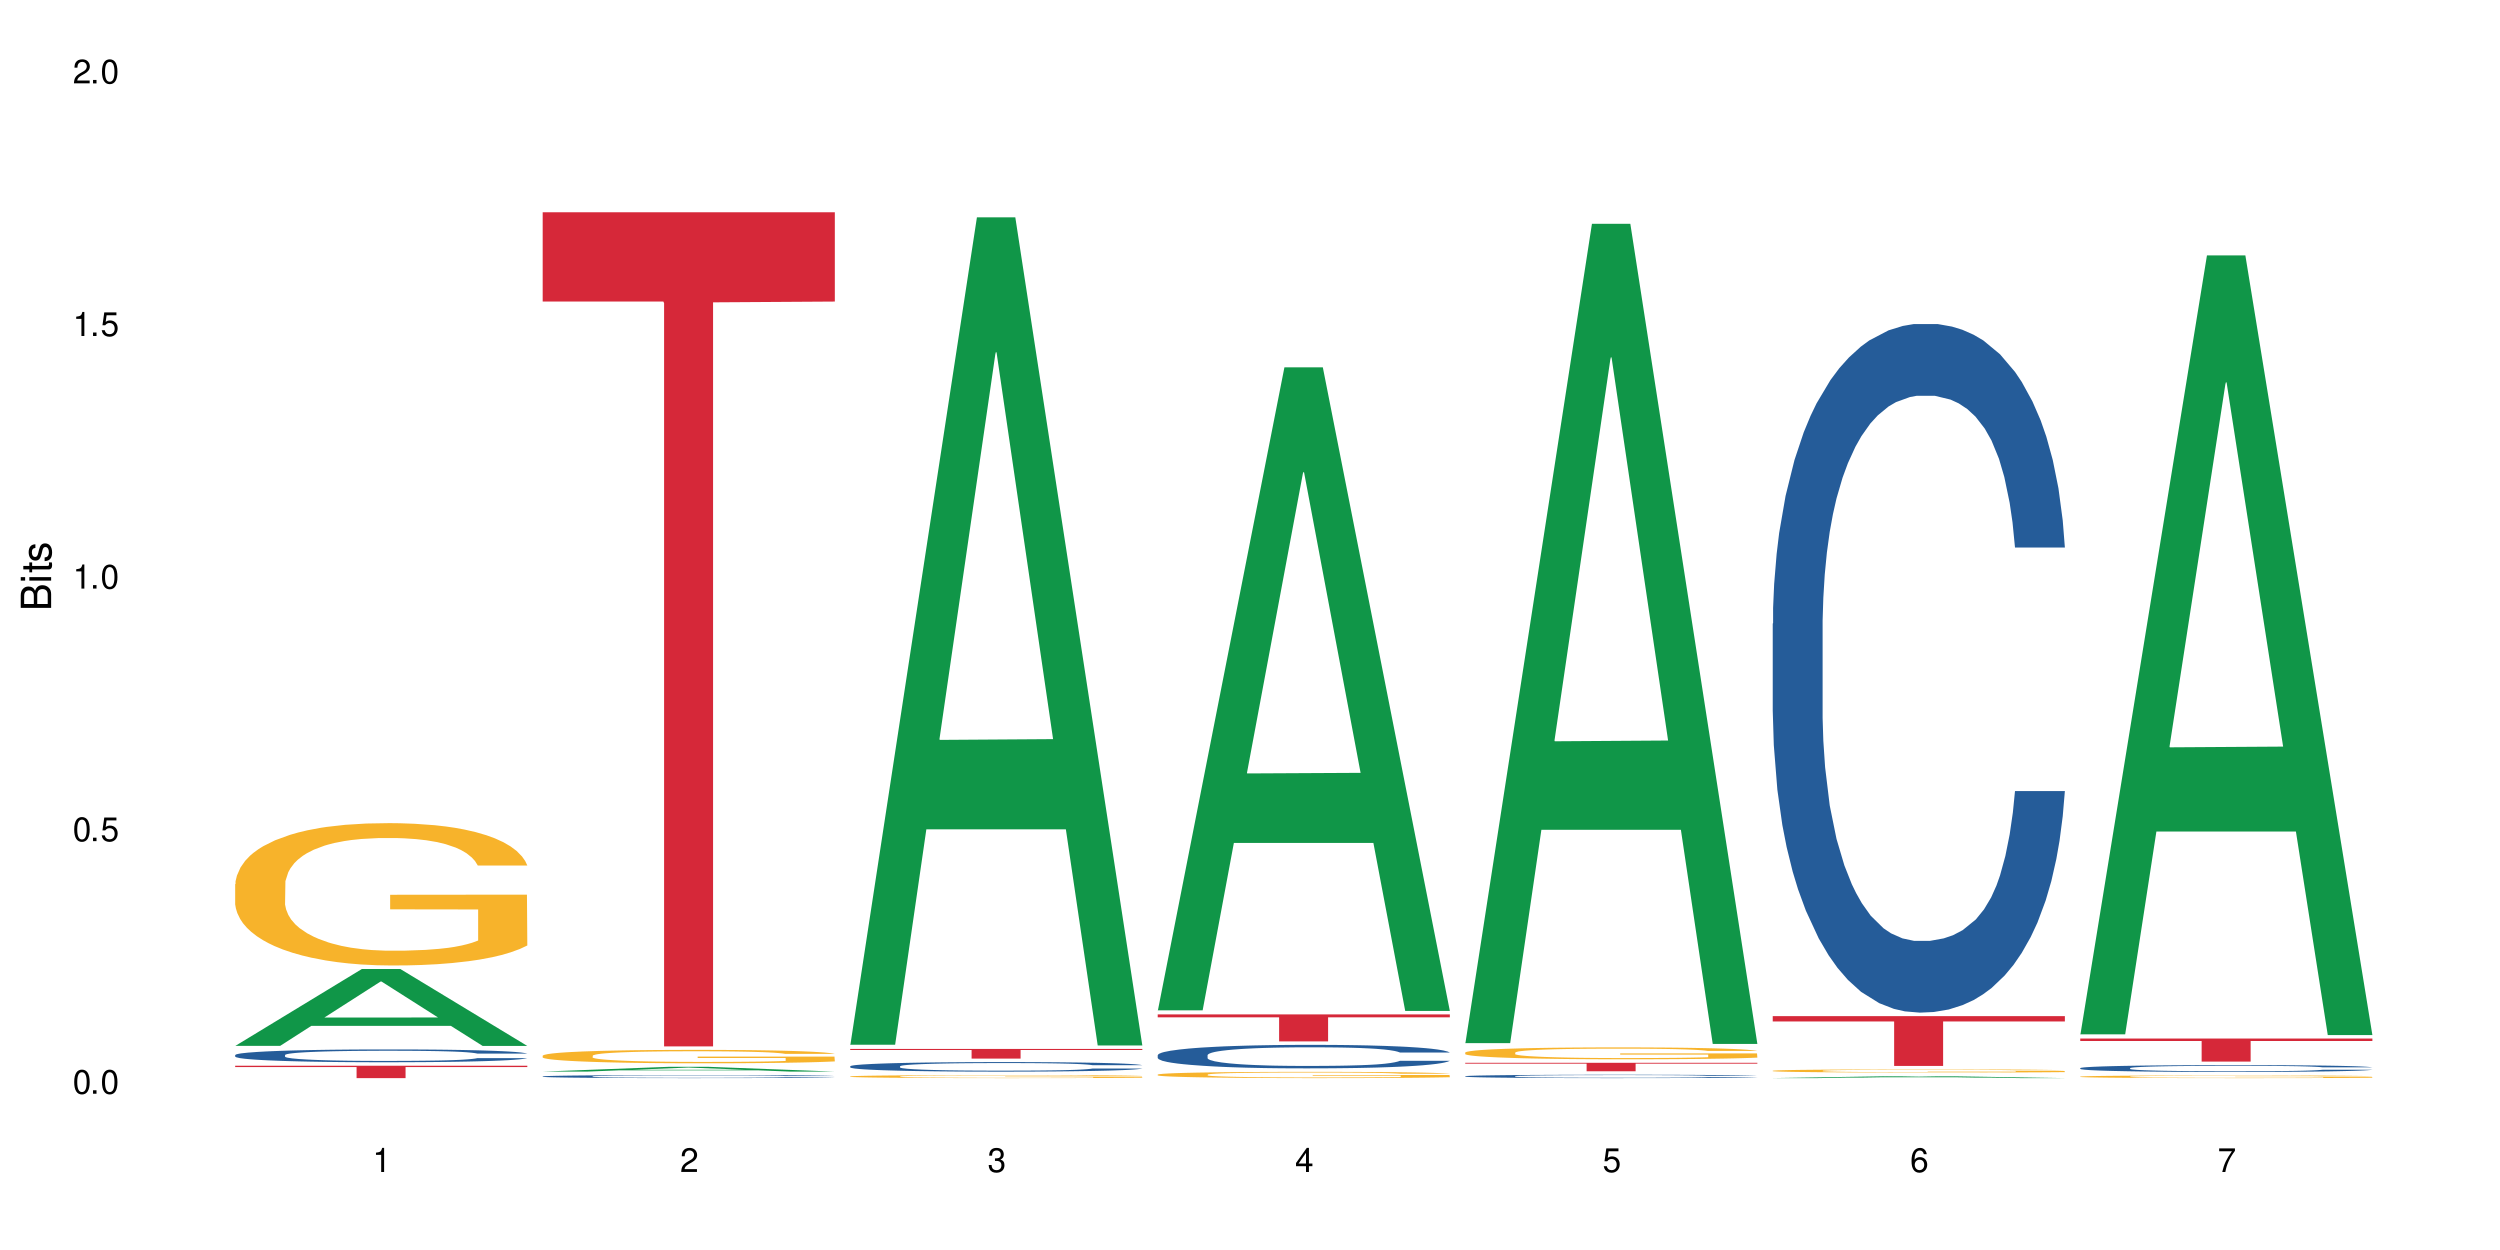 <?xml version="1.0" encoding="UTF-8"?>
<svg xmlns="http://www.w3.org/2000/svg" xmlns:xlink="http://www.w3.org/1999/xlink" width="720" height="360" viewBox="0 0 720 360">
<defs>
<g>
<g id="glyph-0-0">
</g>
<g id="glyph-0-1">
<path d="M 2.641 -6.938 C 2 -6.938 1.422 -6.656 1.078 -6.172 C 0.641 -5.562 0.406 -4.641 0.406 -3.359 C 0.406 -1.016 1.188 0.219 2.641 0.219 C 4.078 0.219 4.859 -1.016 4.859 -3.297 C 4.859 -4.641 4.656 -5.547 4.203 -6.172 C 3.844 -6.656 3.281 -6.938 2.641 -6.938 Z M 2.641 -6.188 C 3.547 -6.188 4 -5.25 4 -3.375 C 4 -1.406 3.562 -0.484 2.625 -0.484 C 1.734 -0.484 1.281 -1.438 1.281 -3.344 C 1.281 -5.25 1.734 -6.188 2.641 -6.188 Z M 2.641 -6.188 "/>
</g>
<g id="glyph-0-2">
<path d="M 1.828 -1 L 0.828 -1 L 0.828 0 L 1.828 0 Z M 1.828 -1 "/>
</g>
<g id="glyph-0-3">
<path d="M 4.562 -6.797 L 1.062 -6.797 L 0.547 -3.094 L 1.328 -3.094 C 1.719 -3.562 2.047 -3.734 2.578 -3.734 C 3.484 -3.734 4.062 -3.109 4.062 -2.094 C 4.062 -1.125 3.484 -0.531 2.578 -0.531 C 1.828 -0.531 1.375 -0.906 1.188 -1.672 L 0.328 -1.672 C 0.453 -1.109 0.547 -0.844 0.75 -0.594 C 1.125 -0.078 1.828 0.219 2.594 0.219 C 3.969 0.219 4.922 -0.781 4.922 -2.219 C 4.922 -3.562 4.031 -4.484 2.719 -4.484 C 2.25 -4.484 1.859 -4.359 1.469 -4.062 L 1.734 -5.969 L 4.562 -5.969 Z M 4.562 -6.797 "/>
</g>
<g id="glyph-0-4">
<path d="M 2.484 -4.938 L 2.484 0 L 3.328 0 L 3.328 -6.938 L 2.766 -6.938 C 2.469 -5.875 2.281 -5.734 0.984 -5.562 L 0.984 -4.938 Z M 2.484 -4.938 "/>
</g>
<g id="glyph-0-5">
<path d="M 4.859 -0.828 L 1.281 -0.828 C 1.359 -1.406 1.672 -1.781 2.5 -2.281 L 3.469 -2.828 C 4.406 -3.344 4.906 -4.062 4.906 -4.906 C 4.906 -5.484 4.672 -6.031 4.266 -6.406 C 3.859 -6.766 3.375 -6.938 2.719 -6.938 C 1.859 -6.938 1.219 -6.625 0.844 -6.031 C 0.609 -5.672 0.5 -5.234 0.484 -4.531 L 1.328 -4.531 C 1.359 -5.016 1.406 -5.281 1.531 -5.516 C 1.75 -5.938 2.188 -6.203 2.703 -6.203 C 3.469 -6.203 4.031 -5.641 4.031 -4.891 C 4.031 -4.344 3.719 -3.859 3.125 -3.516 L 2.234 -3 C 0.812 -2.172 0.406 -1.531 0.328 -0.016 L 4.859 -0.016 Z M 4.859 -0.828 "/>
</g>
<g id="glyph-0-6">
<path d="M 2.125 -3.188 L 2.578 -3.188 C 3.5 -3.188 3.984 -2.766 3.984 -1.922 C 3.984 -1.062 3.469 -0.531 2.594 -0.531 C 1.656 -0.531 1.203 -1 1.156 -2.016 L 0.312 -2.016 C 0.344 -1.453 0.438 -1.094 0.609 -0.781 C 0.953 -0.109 1.625 0.219 2.547 0.219 C 3.953 0.219 4.859 -0.625 4.859 -1.938 C 4.859 -2.828 4.516 -3.297 3.703 -3.594 C 4.344 -3.844 4.656 -4.328 4.656 -5.031 C 4.656 -6.219 3.875 -6.938 2.578 -6.938 C 1.203 -6.938 0.484 -6.172 0.453 -4.703 L 1.297 -4.703 C 1.312 -5.125 1.344 -5.359 1.453 -5.578 C 1.641 -5.969 2.062 -6.203 2.594 -6.203 C 3.344 -6.203 3.797 -5.75 3.797 -5 C 3.797 -4.516 3.609 -4.219 3.25 -4.047 C 3.016 -3.953 2.703 -3.922 2.125 -3.906 Z M 2.125 -3.188 "/>
</g>
<g id="glyph-0-7">
<path d="M 3.141 -1.672 L 3.141 0 L 3.984 0 L 3.984 -1.672 L 4.984 -1.672 L 4.984 -2.438 L 3.984 -2.438 L 3.984 -6.938 L 3.359 -6.938 L 0.266 -2.578 L 0.266 -1.672 Z M 3.141 -2.438 L 1 -2.438 L 3.141 -5.5 Z M 3.141 -2.438 "/>
</g>
<g id="glyph-0-8">
<path d="M 4.781 -5.125 C 4.609 -6.266 3.891 -6.938 2.844 -6.938 C 2.094 -6.938 1.422 -6.578 1.031 -5.953 C 0.594 -5.266 0.406 -4.422 0.406 -3.172 C 0.406 -2 0.578 -1.25 0.984 -0.641 C 1.359 -0.078 1.953 0.219 2.703 0.219 C 3.984 0.219 4.922 -0.75 4.922 -2.094 C 4.922 -3.375 4.062 -4.281 2.844 -4.281 C 2.172 -4.281 1.641 -4.031 1.281 -3.516 C 1.281 -5.234 1.828 -6.188 2.797 -6.188 C 3.391 -6.188 3.797 -5.797 3.938 -5.125 Z M 2.734 -3.531 C 3.547 -3.531 4.062 -2.953 4.062 -2.031 C 4.062 -1.156 3.484 -0.531 2.703 -0.531 C 1.922 -0.531 1.328 -1.188 1.328 -2.078 C 1.328 -2.938 1.906 -3.531 2.734 -3.531 Z M 2.734 -3.531 "/>
</g>
<g id="glyph-0-9">
<path d="M 4.984 -6.797 L 0.438 -6.797 L 0.438 -5.969 L 4.109 -5.969 C 2.5 -3.656 1.828 -2.234 1.328 0 L 2.219 0 C 2.594 -2.172 3.453 -4.047 4.984 -6.094 Z M 4.984 -6.797 "/>
</g>
<g id="glyph-1-0">
</g>
<g id="glyph-1-1">
<path d="M 0 -0.953 L 0 -4.891 C 0 -5.719 -0.234 -6.344 -0.734 -6.797 C -1.188 -7.234 -1.812 -7.469 -2.5 -7.469 C -3.547 -7.469 -4.188 -7 -4.625 -5.875 C -4.984 -6.688 -5.625 -7.094 -6.531 -7.094 C -7.172 -7.094 -7.734 -6.859 -8.141 -6.391 C -8.562 -5.922 -8.75 -5.344 -8.75 -4.5 L -8.75 -0.953 Z M -4.984 -2.062 L -7.766 -2.062 L -7.766 -4.219 C -7.766 -4.844 -7.688 -5.203 -7.453 -5.5 C -7.219 -5.812 -6.859 -5.969 -6.375 -5.969 C -5.891 -5.969 -5.531 -5.812 -5.297 -5.5 C -5.062 -5.203 -4.984 -4.844 -4.984 -4.219 Z M -0.984 -2.062 L -4 -2.062 L -4 -4.781 C -4 -5.766 -3.438 -6.359 -2.484 -6.359 C -1.547 -6.359 -0.984 -5.766 -0.984 -4.781 Z M -0.984 -2.062 "/>
</g>
<g id="glyph-1-2">
<path d="M -6.281 -1.797 L -6.281 -0.797 L 0 -0.797 L 0 -1.797 Z M -8.75 -1.797 L -8.75 -0.797 L -7.484 -0.797 L -7.484 -1.797 Z M -8.75 -1.797 "/>
</g>
<g id="glyph-1-3">
<path d="M -6.281 -3.047 L -6.281 -2.016 L -8.016 -2.016 L -8.016 -1.016 L -6.281 -1.016 L -6.281 -0.172 L -5.469 -0.172 L -5.469 -1.016 L -0.719 -1.016 C -0.078 -1.016 0.281 -1.453 0.281 -2.234 C 0.281 -2.5 0.25 -2.719 0.188 -3.047 L -0.641 -3.047 C -0.609 -2.906 -0.594 -2.766 -0.594 -2.562 C -0.594 -2.141 -0.719 -2.016 -1.156 -2.016 L -5.469 -2.016 L -5.469 -3.047 Z M -6.281 -3.047 "/>
</g>
<g id="glyph-1-4">
<path d="M -4.531 -5.25 C -5.766 -5.25 -6.469 -4.422 -6.469 -2.969 C -6.469 -1.516 -5.719 -0.562 -4.547 -0.562 C -3.562 -0.562 -3.094 -1.062 -2.734 -2.562 L -2.516 -3.484 C -2.344 -4.188 -2.094 -4.469 -1.641 -4.469 C -1.047 -4.469 -0.641 -3.875 -0.641 -3 C -0.641 -2.453 -0.797 -2 -1.062 -1.75 C -1.25 -1.594 -1.422 -1.531 -1.875 -1.469 L -1.875 -0.406 C -0.422 -0.453 0.281 -1.266 0.281 -2.922 C 0.281 -4.5 -0.5 -5.516 -1.719 -5.516 C -2.656 -5.516 -3.172 -4.984 -3.469 -3.734 L -3.703 -2.766 C -3.891 -1.953 -4.156 -1.609 -4.594 -1.609 C -5.188 -1.609 -5.547 -2.125 -5.547 -2.938 C -5.547 -3.75 -5.203 -4.172 -4.531 -4.203 Z M -4.531 -5.25 "/>
</g>
</g>
</defs>
<rect x="-72" y="-36" width="864" height="432" fill="rgb(100%, 100%, 100%)" fill-opacity="1"/>
<path fill-rule="nonzero" fill="rgb(6.275%, 58.824%, 28.235%)" fill-opacity="1" d="M 67.73 301.215 L 67.82 301.191 L 104.227 279.066 L 115.281 279.066 L 151.867 301.234 L 139.012 301.234 L 129.844 295.449 L 89.664 295.449 L 80.676 301.215 L 67.73 301.215 L 93.527 293.055 L 126.156 293.035 L 109.887 282.688 L 109.707 282.668 L 109.527 282.73 L 93.438 293.035 L 93.527 293.055 Z M 67.73 301.215 "/>
<path fill-rule="nonzero" fill="rgb(14.51%, 36.078%, 60%)" fill-opacity="1" d="M 67.73 303.844 L 67.832 303.84 L 67.832 303.758 L 68.141 303.629 L 68.859 303.469 L 69.578 303.355 L 71.426 303.156 L 73.988 302.965 L 76.656 302.816 L 78.605 302.73 L 80.352 302.66 L 84.352 302.535 L 86.918 302.473 L 89.688 302.414 L 93.074 302.359 L 95.535 302.324 L 101.078 302.27 L 105.18 302.246 L 108.363 302.238 L 115.238 302.238 L 119.34 302.25 L 122.316 302.266 L 125.598 302.293 L 128.371 302.324 L 133.191 302.398 L 137.5 302.492 L 139.449 302.547 L 142.527 302.652 L 144.891 302.754 L 146.531 302.84 L 148.379 302.965 L 150.02 303.117 L 151.25 303.289 L 151.867 303.434 L 137.5 303.434 L 136.785 303.301 L 135.961 303.195 L 134.422 303.055 L 132.883 302.957 L 130.73 302.859 L 128.781 302.797 L 126.113 302.73 L 123.754 302.691 L 121.289 302.66 L 118.93 302.641 L 114.414 302.621 L 109.184 302.621 L 107.234 302.629 L 103.23 302.656 L 101.078 302.68 L 98 302.727 L 95.844 302.77 L 93.281 302.836 L 91.535 302.895 L 89.379 302.98 L 87.84 303.059 L 86.098 303.172 L 85.07 303.254 L 84.148 303.352 L 83.328 303.461 L 82.711 303.578 L 82.301 303.703 L 82.094 303.824 L 82.094 304.348 L 82.301 304.469 L 82.812 304.613 L 84.148 304.816 L 86.098 304.996 L 88.355 305.137 L 90.508 305.238 L 91.742 305.285 L 93.383 305.34 L 95.945 305.41 L 99.641 305.477 L 101.797 305.504 L 105.078 305.531 L 108.465 305.543 L 112.98 305.543 L 116.98 305.531 L 119.648 305.512 L 122.418 305.484 L 126.215 305.43 L 128.574 305.375 L 130.629 305.309 L 132.168 305.246 L 133.191 305.191 L 134.73 305.086 L 135.961 304.973 L 136.887 304.855 L 137.5 304.738 L 151.867 304.738 L 151.25 304.875 L 150.328 305.008 L 149.402 305.105 L 147.969 305.223 L 146.324 305.328 L 143.965 305.445 L 142.016 305.523 L 139.449 305.609 L 137.09 305.672 L 134.527 305.73 L 130.73 305.797 L 128.266 305.832 L 125.598 305.859 L 122.418 305.887 L 118.418 305.91 L 114.109 305.926 L 110.105 305.93 L 105.797 305.922 L 102.617 305.906 L 98.41 305.879 L 93.176 305.816 L 89.379 305.754 L 86.406 305.688 L 83.84 305.621 L 80.969 305.531 L 77.273 305.383 L 75.016 305.266 L 73.477 305.172 L 71.734 305.039 L 70.5 304.922 L 69.066 304.734 L 68.039 304.492 L 67.73 304.309 Z M 67.73 303.844 "/>
<path fill-rule="nonzero" fill="rgb(96.863%, 70.196%, 16.863%)" fill-opacity="1" d="M 67.73 254.625 L 67.832 254.586 L 67.832 253.836 L 68.242 252.152 L 69.27 249.832 L 70.605 247.922 L 72.039 246.422 L 72.965 245.637 L 74.504 244.512 L 75.836 243.691 L 79.223 242.004 L 83.531 240.434 L 85.891 239.758 L 88.559 239.121 L 92.355 238.41 L 94.102 238.148 L 99.438 237.547 L 105.488 237.176 L 112.16 237.062 L 115.238 237.098 L 119.441 237.25 L 125.188 237.66 L 128.473 238.035 L 131.039 238.41 L 133.707 238.898 L 136.988 239.645 L 140.066 240.543 L 142.527 241.441 L 144.992 242.566 L 147.043 243.766 L 148.789 245.074 L 150.328 246.648 L 151.25 247.957 L 151.867 249.27 L 137.605 249.27 L 136.785 247.957 L 135.859 246.945 L 134.32 245.711 L 132.781 244.812 L 131.242 244.102 L 128.371 243.129 L 125.906 242.527 L 122.828 242.004 L 119.855 241.668 L 116.469 241.441 L 114.414 241.367 L 108.977 241.367 L 104.055 241.629 L 101.18 241.93 L 99.129 242.23 L 96.254 242.789 L 94.512 243.238 L 93.484 243.539 L 90.406 244.699 L 88.355 245.75 L 87.227 246.461 L 85.789 247.582 L 84.762 248.594 L 83.633 250.094 L 83.02 251.215 L 82.199 253.762 L 82.094 260.504 L 82.402 261.926 L 83.02 263.461 L 83.84 264.809 L 85.07 266.23 L 86.301 267.316 L 88.457 268.777 L 90.305 269.75 L 91.742 270.387 L 94.512 271.398 L 95.641 271.734 L 98.309 272.41 L 101.078 272.934 L 104.465 273.383 L 107.027 273.609 L 111.133 273.797 L 116.363 273.797 L 122.52 273.57 L 126.422 273.27 L 129.09 272.973 L 130.832 272.711 L 132.988 272.297 L 134.527 271.922 L 135.961 271.512 L 137.707 270.875 L 137.707 261.926 L 112.363 261.887 L 112.363 257.695 L 151.762 257.656 L 151.867 272.297 L 149.711 273.309 L 147.043 274.281 L 144.48 275.031 L 141.812 275.668 L 138.016 276.379 L 134.938 276.828 L 130.215 277.352 L 125.906 277.691 L 121.395 277.914 L 117.391 278.027 L 112.672 278.062 L 108.465 277.988 L 103.949 277.766 L 100.359 277.465 L 97.074 277.09 L 93.793 276.605 L 89.688 275.816 L 87.02 275.18 L 84.25 274.395 L 81.48 273.457 L 79.016 272.449 L 77.375 271.66 L 75.734 270.762 L 73.988 269.641 L 72.348 268.367 L 71.117 267.207 L 69.988 265.895 L 69.168 264.66 L 68.348 262.973 L 67.938 261.625 L 67.73 260.465 Z M 67.73 254.625 "/>
<path fill-rule="nonzero" fill="rgb(83.922%, 15.686%, 22.353%)" fill-opacity="1" d="M 67.73 306.93 L 151.867 306.93 L 151.867 307.312 L 116.801 307.316 L 116.801 310.496 L 102.695 310.496 L 102.695 307.316 L 102.488 307.312 L 67.73 307.312 Z M 67.73 306.93 "/>
<path fill-rule="nonzero" fill="rgb(6.275%, 58.824%, 28.235%)" fill-opacity="1" d="M 156.293 308.617 L 156.383 308.617 L 192.789 307.234 L 203.844 307.234 L 240.43 308.621 L 227.574 308.621 L 218.406 308.258 L 178.227 308.258 L 169.238 308.617 L 156.293 308.617 L 182.094 308.109 L 214.723 308.105 L 198.453 307.461 L 198.273 307.457 L 198.094 307.461 L 182.004 308.105 L 182.094 308.109 Z M 156.293 308.617 "/>
<path fill-rule="nonzero" fill="rgb(14.51%, 36.078%, 60%)" fill-opacity="1" d="M 156.293 310 L 156.398 310 L 156.398 309.98 L 156.703 309.949 L 157.422 309.914 L 158.141 309.887 L 159.988 309.84 L 162.555 309.793 L 165.223 309.758 L 167.172 309.738 L 168.914 309.723 L 172.918 309.691 L 175.48 309.676 L 178.25 309.664 L 181.637 309.648 L 184.102 309.641 L 189.641 309.629 L 193.746 309.625 L 196.926 309.621 L 203.801 309.621 L 207.902 309.625 L 210.879 309.629 L 214.164 309.633 L 216.934 309.641 L 221.754 309.66 L 226.066 309.68 L 228.016 309.695 L 231.094 309.719 L 233.453 309.742 L 235.094 309.766 L 236.941 309.793 L 238.582 309.828 L 239.812 309.871 L 240.43 309.906 L 226.066 309.906 L 225.348 309.871 L 224.527 309.848 L 222.988 309.816 L 221.449 309.793 L 219.293 309.77 L 217.344 309.754 L 214.676 309.738 L 212.316 309.73 L 209.855 309.723 L 207.492 309.715 L 202.98 309.711 L 197.746 309.711 L 195.797 309.715 L 191.797 309.719 L 189.641 309.727 L 186.562 309.738 L 184.406 309.746 L 181.844 309.762 L 180.098 309.777 L 177.945 309.797 L 176.406 309.816 L 174.66 309.844 L 173.633 309.863 L 172.711 309.883 L 171.891 309.91 L 171.273 309.938 L 170.863 309.969 L 170.66 309.996 L 170.66 310.121 L 170.863 310.148 L 171.379 310.184 L 172.711 310.23 L 174.66 310.273 L 176.918 310.309 L 179.074 310.332 L 180.305 310.344 L 181.945 310.355 L 184.512 310.371 L 188.203 310.387 L 190.359 310.395 L 193.641 310.402 L 205.543 310.402 L 208.211 310.398 L 210.98 310.391 L 214.777 310.375 L 217.137 310.363 L 219.191 310.348 L 220.73 310.332 L 221.754 310.32 L 223.293 310.297 L 224.527 310.27 L 225.449 310.242 L 226.066 310.215 L 240.43 310.215 L 239.812 310.246 L 238.891 310.277 L 237.969 310.301 L 236.531 310.328 L 234.891 310.352 L 232.527 310.379 L 230.578 310.398 L 228.016 310.418 L 225.656 310.434 L 223.09 310.449 L 219.293 310.465 L 216.832 310.473 L 214.164 310.48 L 210.98 310.484 L 206.98 310.492 L 202.672 310.492 L 198.668 310.496 L 194.359 310.492 L 191.18 310.488 L 186.973 310.484 L 181.738 310.469 L 177.945 310.453 L 174.969 310.438 L 172.402 310.422 L 169.531 310.402 L 165.836 310.367 L 163.578 310.34 L 162.039 310.316 L 160.297 310.285 L 159.066 310.258 L 157.629 310.211 L 156.602 310.156 L 156.293 310.113 Z M 156.293 310 "/>
<path fill-rule="nonzero" fill="rgb(96.863%, 70.196%, 16.863%)" fill-opacity="1" d="M 156.293 304.02 L 156.398 304.016 L 156.398 303.945 L 156.809 303.785 L 157.832 303.566 L 159.168 303.387 L 160.605 303.246 L 161.527 303.172 L 163.066 303.066 L 164.398 302.988 L 167.785 302.828 L 172.094 302.68 L 174.457 302.617 L 177.121 302.559 L 180.918 302.492 L 182.664 302.465 L 188 302.41 L 194.051 302.375 L 200.723 302.363 L 203.801 302.367 L 208.008 302.383 L 213.754 302.418 L 217.035 302.453 L 219.602 302.492 L 222.27 302.535 L 225.551 302.605 L 228.629 302.691 L 231.094 302.777 L 233.555 302.883 L 235.605 302.996 L 237.352 303.117 L 238.891 303.266 L 239.812 303.391 L 240.43 303.516 L 226.168 303.516 L 225.348 303.391 L 224.422 303.297 L 222.883 303.18 L 221.344 303.094 L 219.805 303.027 L 216.934 302.934 L 214.473 302.879 L 211.395 302.828 L 208.418 302.797 L 205.031 302.777 L 202.98 302.77 L 197.543 302.77 L 192.617 302.793 L 189.742 302.824 L 187.691 302.852 L 184.816 302.902 L 183.074 302.945 L 182.047 302.973 L 178.969 303.082 L 176.918 303.184 L 175.789 303.25 L 174.352 303.355 L 173.328 303.449 L 172.199 303.594 L 171.582 303.699 L 170.762 303.938 L 170.66 304.574 L 170.965 304.707 L 171.582 304.852 L 172.402 304.98 L 173.633 305.113 L 174.867 305.219 L 177.02 305.355 L 178.867 305.445 L 180.305 305.508 L 183.074 305.602 L 184.203 305.633 L 186.871 305.699 L 189.641 305.746 L 193.027 305.789 L 195.59 305.812 L 199.695 305.828 L 204.93 305.828 L 211.086 305.809 L 214.984 305.777 L 217.652 305.75 L 219.395 305.727 L 221.551 305.688 L 223.09 305.652 L 224.527 305.613 L 226.27 305.555 L 226.27 304.707 L 200.926 304.707 L 200.926 304.309 L 240.328 304.305 L 240.43 305.688 L 238.273 305.781 L 235.605 305.875 L 233.043 305.945 L 230.375 306.004 L 226.578 306.07 L 223.5 306.113 L 218.781 306.164 L 214.473 306.195 L 209.957 306.219 L 205.953 306.227 L 201.234 306.23 L 197.027 306.223 L 192.512 306.203 L 188.922 306.176 L 185.641 306.141 L 182.355 306.094 L 178.25 306.02 L 175.582 305.961 L 172.812 305.887 L 170.043 305.797 L 167.582 305.703 L 165.938 305.629 L 164.297 305.543 L 162.555 305.438 L 160.91 305.316 L 159.68 305.207 L 158.551 305.082 L 157.73 304.965 L 156.91 304.809 L 156.5 304.68 L 156.293 304.57 Z M 156.293 304.02 "/>
<path fill-rule="nonzero" fill="rgb(83.922%, 15.686%, 22.353%)" fill-opacity="1" d="M 156.293 61.137 L 240.43 61.137 L 240.43 86.848 L 205.363 87.074 L 205.363 301.363 L 191.258 301.363 L 191.258 87.301 L 191.051 86.848 L 156.293 86.848 Z M 156.293 61.137 "/>
<path fill-rule="nonzero" fill="rgb(6.275%, 58.824%, 28.235%)" fill-opacity="1" d="M 244.859 300.879 L 244.949 300.652 L 281.352 62.598 L 292.41 62.598 L 328.992 301.102 L 316.141 301.102 L 306.969 238.844 L 266.789 238.844 L 257.801 300.879 L 244.859 300.879 L 270.656 213.09 L 303.285 212.867 L 287.016 101.566 L 286.836 101.34 L 286.656 102.012 L 270.566 212.867 L 270.656 213.09 Z M 244.859 300.879 "/>
<path fill-rule="nonzero" fill="rgb(14.51%, 36.078%, 60%)" fill-opacity="1" d="M 244.859 307.078 L 244.961 307.074 L 244.961 307.016 L 245.27 306.918 L 245.988 306.797 L 246.703 306.715 L 248.551 306.566 L 251.117 306.422 L 253.785 306.312 L 255.734 306.246 L 257.477 306.195 L 261.48 306.102 L 264.043 306.055 L 266.816 306.012 L 270.199 305.969 L 272.664 305.945 L 278.203 305.902 L 282.309 305.887 L 285.488 305.879 L 292.363 305.879 L 296.469 305.887 L 299.441 305.902 L 302.727 305.922 L 305.496 305.945 L 310.32 306 L 314.629 306.07 L 316.578 306.109 L 319.656 306.188 L 322.016 306.262 L 323.656 306.328 L 325.504 306.422 L 327.145 306.535 L 328.379 306.664 L 328.992 306.773 L 314.629 306.773 L 313.91 306.672 L 313.09 306.594 L 311.551 306.492 L 310.012 306.418 L 307.855 306.344 L 305.906 306.297 L 303.238 306.25 L 300.879 306.219 L 298.418 306.195 L 296.059 306.18 L 291.543 306.164 L 286.309 306.164 L 284.359 306.172 L 280.359 306.191 L 278.203 306.207 L 275.125 306.242 L 272.973 306.277 L 270.406 306.328 L 268.66 306.371 L 266.508 306.434 L 264.969 306.492 L 263.223 306.574 L 262.199 306.641 L 261.273 306.711 L 260.453 306.793 L 259.84 306.879 L 259.426 306.973 L 259.223 307.066 L 259.223 307.457 L 259.426 307.547 L 259.941 307.652 L 261.273 307.805 L 263.223 307.938 L 265.48 308.047 L 267.637 308.121 L 268.867 308.156 L 270.508 308.195 L 273.074 308.246 L 276.77 308.297 L 278.922 308.316 L 282.207 308.336 L 285.59 308.348 L 290.105 308.348 L 294.109 308.336 L 296.773 308.324 L 299.547 308.305 L 303.344 308.262 L 305.703 308.223 L 307.754 308.172 L 309.293 308.125 L 310.32 308.086 L 311.859 308.008 L 313.09 307.922 L 314.012 307.832 L 314.629 307.746 L 328.992 307.746 L 328.379 307.848 L 327.453 307.945 L 326.531 308.02 L 325.094 308.109 L 323.453 308.188 L 321.094 308.273 L 319.145 308.332 L 316.578 308.395 L 314.219 308.441 L 311.652 308.484 L 307.855 308.535 L 305.395 308.562 L 302.727 308.586 L 299.547 308.605 L 295.543 308.621 L 291.234 308.633 L 287.234 308.633 L 282.926 308.629 L 279.742 308.621 L 275.535 308.598 L 270.305 308.551 L 266.508 308.504 L 263.531 308.457 L 260.965 308.406 L 258.094 308.336 L 254.398 308.227 L 252.145 308.141 L 250.605 308.07 L 248.859 307.973 L 247.629 307.883 L 246.191 307.742 L 245.164 307.562 L 244.859 307.426 Z M 244.859 307.078 "/>
<path fill-rule="nonzero" fill="rgb(96.863%, 70.196%, 16.863%)" fill-opacity="1" d="M 244.859 310.004 L 244.961 310.004 L 244.961 309.988 L 245.371 309.953 L 246.398 309.902 L 247.73 309.863 L 249.168 309.832 L 250.09 309.816 L 251.629 309.793 L 252.965 309.773 L 256.348 309.738 L 260.66 309.707 L 263.02 309.691 L 265.688 309.68 L 269.484 309.664 L 271.227 309.66 L 276.562 309.645 L 282.617 309.637 L 292.363 309.637 L 296.57 309.641 L 302.316 309.648 L 305.598 309.656 L 308.164 309.664 L 310.832 309.676 L 314.117 309.691 L 317.195 309.711 L 319.656 309.727 L 322.117 309.75 L 324.172 309.777 L 325.914 309.805 L 327.453 309.836 L 328.379 309.863 L 328.992 309.891 L 314.73 309.891 L 313.91 309.863 L 312.988 309.844 L 311.449 309.816 L 309.91 309.797 L 308.371 309.785 L 305.496 309.762 L 303.035 309.75 L 299.957 309.738 L 296.98 309.734 L 293.594 309.727 L 286.105 309.727 L 281.18 309.73 L 278.309 309.738 L 276.254 309.746 L 273.383 309.758 L 271.637 309.766 L 270.613 309.773 L 267.535 309.797 L 265.48 309.816 L 264.352 309.832 L 262.918 309.855 L 261.891 309.879 L 260.762 309.91 L 260.145 309.934 L 259.324 309.984 L 259.223 310.129 L 259.531 310.156 L 260.145 310.188 L 260.965 310.219 L 262.199 310.246 L 263.43 310.27 L 265.582 310.301 L 267.43 310.32 L 268.867 310.336 L 271.637 310.355 L 272.766 310.363 L 275.434 310.375 L 278.203 310.387 L 281.59 310.398 L 284.156 310.402 L 288.258 310.406 L 293.492 310.406 L 299.648 310.402 L 303.547 310.395 L 306.215 310.387 L 307.961 310.383 L 310.113 310.375 L 311.652 310.367 L 313.09 310.359 L 314.832 310.344 L 314.832 310.156 L 289.492 310.156 L 289.492 310.066 L 328.891 310.066 L 328.992 310.375 L 326.84 310.395 L 324.172 310.414 L 321.605 310.43 L 318.938 310.445 L 315.141 310.461 L 312.062 310.469 L 307.344 310.48 L 303.035 310.488 L 298.52 310.492 L 294.52 310.492 L 289.797 310.496 L 285.59 310.492 L 281.078 310.488 L 277.484 310.48 L 274.203 310.473 L 270.918 310.465 L 266.816 310.449 L 264.148 310.434 L 261.379 310.418 L 258.605 310.398 L 256.145 310.379 L 254.504 310.359 L 252.859 310.344 L 251.117 310.32 L 249.477 310.293 L 248.242 310.266 L 247.113 310.238 L 246.293 310.215 L 245.473 310.18 L 245.062 310.152 L 244.859 310.125 Z M 244.859 310.004 "/>
<path fill-rule="nonzero" fill="rgb(83.922%, 15.686%, 22.353%)" fill-opacity="1" d="M 244.859 302.102 L 328.992 302.102 L 328.992 302.398 L 293.93 302.402 L 293.93 304.875 L 279.82 304.875 L 279.82 302.406 L 279.617 302.398 L 244.859 302.398 Z M 244.859 302.102 "/>
<path fill-rule="nonzero" fill="rgb(6.275%, 58.824%, 28.235%)" fill-opacity="1" d="M 333.422 290.98 L 333.512 290.805 L 369.914 105.789 L 380.973 105.789 L 417.555 291.152 L 404.703 291.152 L 395.535 242.766 L 355.355 242.766 L 346.363 290.98 L 333.422 290.98 L 359.219 222.75 L 391.848 222.578 L 375.578 136.074 L 375.398 135.898 L 375.219 136.422 L 359.129 222.578 L 359.219 222.75 Z M 333.422 290.98 "/>
<path fill-rule="nonzero" fill="rgb(14.51%, 36.078%, 60%)" fill-opacity="1" d="M 333.422 303.871 L 333.523 303.863 L 333.523 303.715 L 333.832 303.48 L 334.551 303.184 L 335.27 302.977 L 337.113 302.613 L 339.68 302.262 L 342.348 301.988 L 344.297 301.828 L 346.043 301.703 L 350.043 301.477 L 352.609 301.355 L 355.379 301.254 L 358.766 301.148 L 361.227 301.086 L 366.766 300.984 L 370.871 300.941 L 374.051 300.926 L 380.926 300.926 L 385.031 300.949 L 388.008 300.98 L 391.289 301.031 L 394.059 301.086 L 398.883 301.223 L 403.191 301.395 L 405.141 301.492 L 408.219 301.684 L 410.578 301.871 L 412.223 302.031 L 414.066 302.262 L 415.711 302.539 L 416.941 302.855 L 417.555 303.121 L 403.191 303.121 L 402.473 302.875 L 401.652 302.68 L 400.113 302.426 L 398.574 302.25 L 396.422 302.07 L 394.469 301.953 L 391.805 301.832 L 389.441 301.758 L 386.98 301.703 L 384.621 301.668 L 380.105 301.629 L 374.875 301.629 L 372.922 301.641 L 368.922 301.691 L 366.766 301.734 L 363.688 301.82 L 361.535 301.902 L 358.969 302.027 L 357.227 302.129 L 355.07 302.293 L 353.531 302.434 L 351.789 302.637 L 350.762 302.793 L 349.836 302.965 L 349.016 303.172 L 348.402 303.387 L 347.992 303.617 L 347.785 303.84 L 347.785 304.797 L 347.992 305.02 L 348.504 305.281 L 349.836 305.656 L 351.789 305.984 L 354.043 306.246 L 356.199 306.43 L 357.43 306.516 L 359.07 306.617 L 361.637 306.738 L 365.332 306.863 L 367.484 306.914 L 370.77 306.961 L 374.156 306.988 L 378.668 306.988 L 382.672 306.961 L 385.34 306.934 L 388.109 306.883 L 391.906 306.777 L 394.266 306.68 L 396.316 306.562 L 397.855 306.441 L 398.883 306.344 L 400.422 306.152 L 401.652 305.941 L 402.578 305.727 L 403.191 305.516 L 417.555 305.516 L 416.941 305.762 L 416.016 306.004 L 415.094 306.184 L 413.656 306.398 L 412.016 306.59 L 409.656 306.809 L 407.707 306.949 L 405.141 307.105 L 402.781 307.223 L 400.215 307.328 L 396.422 307.453 L 393.957 307.512 L 391.289 307.57 L 388.109 307.617 L 384.109 307.66 L 379.797 307.688 L 375.797 307.691 L 371.488 307.68 L 368.305 307.656 L 364.102 307.602 L 358.867 307.488 L 355.07 307.371 L 352.094 307.254 L 349.531 307.129 L 346.656 306.961 L 342.965 306.691 L 340.707 306.48 L 339.168 306.309 L 337.422 306.066 L 336.191 305.848 L 334.754 305.504 L 333.73 305.062 L 333.422 304.723 Z M 333.422 303.871 "/>
<path fill-rule="nonzero" fill="rgb(96.863%, 70.196%, 16.863%)" fill-opacity="1" d="M 333.422 309.465 L 333.523 309.465 L 333.523 309.43 L 333.934 309.355 L 334.961 309.254 L 336.293 309.172 L 337.73 309.105 L 338.652 309.07 L 340.191 309.023 L 341.527 308.984 L 344.914 308.91 L 349.223 308.844 L 351.582 308.812 L 354.25 308.785 L 358.047 308.754 L 359.789 308.742 L 365.125 308.715 L 371.18 308.699 L 377.848 308.695 L 380.926 308.695 L 385.133 308.703 L 390.879 308.719 L 394.164 308.738 L 396.727 308.754 L 399.395 308.773 L 402.68 308.809 L 405.758 308.848 L 408.219 308.887 L 410.684 308.938 L 412.734 308.988 L 414.477 309.047 L 416.016 309.117 L 416.941 309.172 L 417.555 309.23 L 403.293 309.23 L 402.473 309.172 L 401.551 309.129 L 400.012 309.074 L 398.473 309.035 L 396.934 309.004 L 394.059 308.961 L 391.598 308.934 L 388.52 308.91 L 385.543 308.898 L 382.156 308.887 L 380.105 308.883 L 374.668 308.883 L 369.742 308.895 L 366.871 308.906 L 364.816 308.922 L 361.945 308.945 L 360.199 308.965 L 359.176 308.98 L 356.098 309.031 L 354.043 309.074 L 352.914 309.105 L 351.48 309.156 L 350.453 309.199 L 349.324 309.266 L 348.711 309.316 L 347.887 309.426 L 347.785 309.723 L 348.094 309.785 L 348.711 309.855 L 349.531 309.914 L 350.762 309.977 L 351.992 310.023 L 354.148 310.086 L 355.992 310.129 L 357.43 310.156 L 360.199 310.203 L 361.328 310.219 L 363.996 310.246 L 366.766 310.27 L 370.152 310.289 L 372.719 310.301 L 376.824 310.309 L 382.055 310.309 L 388.211 310.297 L 392.109 310.285 L 394.777 310.27 L 396.523 310.258 L 398.676 310.242 L 400.215 310.227 L 401.652 310.207 L 403.398 310.18 L 403.398 309.785 L 378.055 309.785 L 378.055 309.602 L 417.453 309.598 L 417.555 310.242 L 415.402 310.285 L 412.734 310.328 L 410.168 310.363 L 407.5 310.391 L 403.703 310.422 L 400.625 310.441 L 395.906 310.465 L 391.598 310.477 L 387.082 310.488 L 383.082 310.492 L 378.363 310.496 L 374.156 310.492 L 369.641 310.48 L 366.051 310.469 L 362.766 310.453 L 359.484 310.43 L 355.379 310.395 L 352.711 310.367 L 349.941 310.332 L 347.172 310.293 L 344.707 310.25 L 343.066 310.215 L 341.426 310.176 L 339.68 310.125 L 338.039 310.07 L 336.809 310.02 L 335.68 309.961 L 334.859 309.906 L 334.035 309.832 L 333.625 309.773 L 333.422 309.723 Z M 333.422 309.465 "/>
<path fill-rule="nonzero" fill="rgb(83.922%, 15.686%, 22.353%)" fill-opacity="1" d="M 333.422 292.156 L 417.555 292.156 L 417.555 292.988 L 382.492 292.996 L 382.492 299.922 L 368.383 299.922 L 368.383 293 L 368.18 292.988 L 333.422 292.988 Z M 333.422 292.156 "/>
<path fill-rule="nonzero" fill="rgb(6.275%, 58.824%, 28.235%)" fill-opacity="1" d="M 421.984 300.426 L 422.074 300.207 L 458.48 64.453 L 469.535 64.453 L 506.121 300.648 L 493.266 300.648 L 484.098 238.992 L 443.918 238.992 L 434.93 300.426 L 421.984 300.426 L 447.781 213.488 L 480.41 213.27 L 464.141 103.043 L 463.961 102.82 L 463.781 103.488 L 447.691 213.27 L 447.781 213.488 Z M 421.984 300.426 "/>
<path fill-rule="nonzero" fill="rgb(14.51%, 36.078%, 60%)" fill-opacity="1" d="M 421.984 309.945 L 422.086 309.945 L 422.086 309.926 L 422.395 309.891 L 423.113 309.848 L 423.832 309.82 L 425.68 309.766 L 428.242 309.719 L 430.91 309.68 L 432.859 309.656 L 434.605 309.637 L 438.605 309.605 L 441.172 309.586 L 443.941 309.574 L 447.328 309.559 L 449.789 309.547 L 455.332 309.535 L 459.434 309.527 L 473.594 309.527 L 476.57 309.535 L 479.852 309.539 L 482.625 309.547 L 487.445 309.566 L 491.754 309.594 L 493.703 309.605 L 496.781 309.633 L 499.145 309.66 L 500.785 309.684 L 502.633 309.719 L 504.273 309.758 L 505.504 309.801 L 506.121 309.84 L 491.754 309.84 L 491.035 309.805 L 490.215 309.777 L 488.676 309.742 L 487.137 309.715 L 484.984 309.688 L 483.035 309.672 L 480.367 309.656 L 478.008 309.645 L 475.543 309.637 L 473.184 309.633 L 468.668 309.625 L 463.438 309.625 L 461.488 309.629 L 457.484 309.637 L 455.332 309.641 L 452.254 309.652 L 450.098 309.664 L 447.531 309.684 L 445.789 309.699 L 443.633 309.723 L 442.094 309.742 L 440.352 309.77 L 439.324 309.793 L 438.402 309.816 L 437.582 309.848 L 436.965 309.879 L 436.555 309.91 L 436.348 309.941 L 436.348 310.082 L 436.555 310.113 L 437.066 310.148 L 438.402 310.203 L 440.352 310.25 L 442.609 310.289 L 444.762 310.312 L 445.992 310.328 L 447.637 310.34 L 450.199 310.359 L 453.895 310.375 L 456.051 310.383 L 459.332 310.391 L 462.719 310.395 L 467.234 310.395 L 471.234 310.391 L 473.902 310.387 L 476.672 310.379 L 480.469 310.363 L 482.828 310.348 L 484.879 310.332 L 486.418 310.316 L 487.445 310.301 L 488.984 310.273 L 490.215 310.242 L 491.141 310.215 L 491.754 310.184 L 506.121 310.184 L 505.504 310.219 L 504.582 310.254 L 503.656 310.277 L 502.223 310.309 L 500.578 310.336 L 498.219 310.367 L 496.27 310.387 L 493.703 310.41 L 491.344 310.426 L 488.781 310.441 L 484.984 310.461 L 482.52 310.469 L 479.852 310.477 L 476.672 310.484 L 472.672 310.492 L 468.363 310.492 L 464.359 310.496 L 460.051 310.492 L 456.871 310.488 L 452.664 310.48 L 447.43 310.465 L 443.633 310.449 L 440.66 310.434 L 438.094 310.414 L 435.219 310.391 L 431.527 310.352 L 429.27 310.32 L 427.73 310.297 L 425.984 310.262 L 424.754 310.23 L 423.32 310.18 L 422.293 310.117 L 421.984 310.07 Z M 421.984 309.945 "/>
<path fill-rule="nonzero" fill="rgb(96.863%, 70.196%, 16.863%)" fill-opacity="1" d="M 421.984 303.117 L 422.086 303.113 L 422.086 303.051 L 422.496 302.91 L 423.523 302.719 L 424.859 302.559 L 426.293 302.434 L 427.219 302.367 L 428.758 302.273 L 430.09 302.203 L 433.477 302.062 L 437.785 301.934 L 440.145 301.875 L 442.812 301.824 L 446.609 301.762 L 448.355 301.742 L 453.688 301.691 L 459.742 301.66 L 466.41 301.648 L 469.488 301.652 L 473.695 301.664 L 479.441 301.699 L 482.727 301.73 L 485.293 301.762 L 487.957 301.805 L 491.242 301.867 L 494.32 301.941 L 496.781 302.016 L 499.246 302.109 L 501.297 302.211 L 503.043 302.32 L 504.582 302.453 L 505.504 302.562 L 506.121 302.672 L 491.859 302.672 L 491.035 302.562 L 490.113 302.477 L 488.574 302.371 L 487.035 302.297 L 485.496 302.238 L 482.625 302.156 L 480.16 302.105 L 477.082 302.062 L 474.105 302.035 L 470.723 302.016 L 468.668 302.012 L 463.23 302.012 L 458.305 302.031 L 455.434 302.059 L 453.383 302.082 L 450.508 302.129 L 448.766 302.168 L 447.738 302.191 L 444.66 302.289 L 442.609 302.375 L 441.48 302.438 L 440.043 302.531 L 439.016 302.613 L 437.887 302.738 L 437.273 302.832 L 436.453 303.047 L 436.348 303.609 L 436.656 303.727 L 437.273 303.855 L 438.094 303.969 L 439.324 304.086 L 440.555 304.18 L 442.711 304.301 L 444.559 304.383 L 445.992 304.434 L 448.766 304.52 L 449.895 304.547 L 452.562 304.605 L 455.332 304.648 L 458.715 304.684 L 461.281 304.703 L 465.387 304.719 L 470.617 304.719 L 476.773 304.699 L 480.676 304.676 L 483.34 304.652 L 485.086 304.629 L 487.242 304.594 L 488.781 304.562 L 490.215 304.527 L 491.961 304.477 L 491.961 303.727 L 466.617 303.723 L 466.617 303.375 L 506.016 303.371 L 506.121 304.594 L 503.965 304.68 L 501.297 304.762 L 498.73 304.824 L 496.066 304.875 L 492.27 304.934 L 489.191 304.973 L 484.469 305.016 L 480.16 305.043 L 475.645 305.062 L 471.645 305.074 L 466.926 305.074 L 462.719 305.07 L 458.203 305.051 L 454.613 305.027 L 451.328 304.996 L 448.047 304.953 L 443.941 304.887 L 441.273 304.836 L 438.504 304.77 L 435.734 304.691 L 433.27 304.605 L 431.629 304.543 L 429.988 304.465 L 428.242 304.371 L 426.602 304.266 L 425.371 304.168 L 424.242 304.059 L 423.422 303.957 L 422.602 303.816 L 422.191 303.703 L 421.984 303.605 Z M 421.984 303.117 "/>
<path fill-rule="nonzero" fill="rgb(83.922%, 15.686%, 22.353%)" fill-opacity="1" d="M 421.984 306.078 L 506.121 306.078 L 506.121 306.34 L 471.055 306.34 L 471.055 308.523 L 456.945 308.523 L 456.945 306.344 L 456.742 306.34 L 421.984 306.34 Z M 421.984 306.078 "/>
<path fill-rule="nonzero" fill="rgb(6.275%, 58.824%, 28.235%)" fill-opacity="1" d="M 510.547 310.496 L 510.637 310.492 L 547.043 309.895 L 558.098 309.895 L 594.684 310.496 L 581.828 310.496 L 572.66 310.34 L 532.48 310.34 L 523.492 310.496 L 510.547 310.496 L 536.348 310.273 L 568.977 310.273 L 552.707 309.992 L 552.527 309.992 L 552.348 309.996 L 536.258 310.273 L 536.348 310.273 Z M 510.547 310.496 "/>
<path fill-rule="nonzero" fill="rgb(14.51%, 36.078%, 60%)" fill-opacity="1" d="M 510.547 179.613 L 510.652 179.434 L 510.652 175.082 L 510.957 168.195 L 511.676 159.492 L 512.395 153.512 L 514.242 142.816 L 516.809 132.484 L 519.473 124.508 L 521.426 119.793 L 523.168 116.168 L 527.168 109.461 L 529.734 106.02 L 532.504 102.938 L 535.891 99.855 L 538.355 98.043 L 543.895 95.141 L 548 93.875 L 551.18 93.328 L 558.055 93.328 L 562.156 94.055 L 565.133 94.961 L 568.418 96.41 L 571.188 98.043 L 576.008 102.031 L 580.32 107.105 L 582.27 110.008 L 585.348 115.625 L 587.707 121.062 L 589.348 125.777 L 591.195 132.484 L 592.836 140.641 L 594.066 149.887 L 594.684 157.68 L 580.32 157.68 L 579.602 150.43 L 578.781 144.809 L 577.242 137.379 L 575.703 132.121 L 573.547 126.863 L 571.598 123.422 L 568.93 119.977 L 566.57 117.801 L 564.105 116.168 L 561.746 115.082 L 557.234 113.992 L 552 113.992 L 550.051 114.355 L 546.051 115.809 L 543.895 117.074 L 540.816 119.613 L 538.66 121.969 L 536.098 125.594 L 534.352 128.676 L 532.199 133.391 L 530.66 137.559 L 528.914 143.543 L 527.887 148.074 L 526.965 153.148 L 526.145 159.129 L 525.527 165.477 L 525.117 172.184 L 524.914 178.707 L 524.914 206.805 L 525.117 213.332 L 525.629 220.945 L 526.965 232 L 528.914 241.609 L 531.172 249.223 L 533.324 254.66 L 534.559 257.199 L 536.199 260.098 L 538.766 263.723 L 542.457 267.348 L 544.613 268.797 L 547.895 270.25 L 551.281 270.973 L 555.797 270.973 L 559.797 270.25 L 562.465 269.344 L 565.234 267.891 L 569.031 264.812 L 571.391 261.91 L 573.445 258.465 L 574.984 255.023 L 576.008 252.121 L 577.547 246.504 L 578.781 240.34 L 579.703 233.996 L 580.32 227.832 L 594.684 227.832 L 594.066 235.082 L 593.145 242.152 L 592.223 247.41 L 590.785 253.754 L 589.145 259.371 L 586.781 265.719 L 584.832 269.887 L 582.27 274.418 L 579.91 277.863 L 577.344 280.945 L 573.547 284.57 L 571.086 286.383 L 568.418 288.012 L 565.234 289.465 L 561.234 290.734 L 556.926 291.457 L 552.922 291.641 L 548.613 291.277 L 545.434 290.551 L 541.227 288.918 L 535.992 285.656 L 532.199 282.211 L 529.223 278.77 L 526.656 275.145 L 523.785 270.25 L 520.09 262.273 L 517.832 256.109 L 516.293 251.035 L 514.551 243.965 L 513.316 237.621 L 511.883 227.469 L 510.855 214.598 L 510.547 204.629 Z M 510.547 179.613 "/>
<path fill-rule="nonzero" fill="rgb(96.863%, 70.196%, 16.863%)" fill-opacity="1" d="M 510.547 308.371 L 510.652 308.371 L 510.652 308.355 L 511.062 308.316 L 512.086 308.266 L 513.422 308.223 L 514.855 308.191 L 515.781 308.172 L 517.32 308.148 L 518.652 308.129 L 522.039 308.094 L 526.348 308.059 L 528.707 308.043 L 531.375 308.027 L 535.172 308.012 L 536.918 308.008 L 542.254 307.992 L 548.305 307.984 L 554.977 307.98 L 558.055 307.984 L 562.262 307.988 L 568.008 307.996 L 571.289 308.004 L 573.855 308.012 L 576.523 308.023 L 579.805 308.039 L 582.883 308.059 L 585.348 308.078 L 587.809 308.105 L 589.859 308.133 L 591.605 308.16 L 593.145 308.195 L 594.066 308.223 L 594.684 308.254 L 580.422 308.254 L 579.602 308.223 L 578.676 308.203 L 577.137 308.176 L 575.598 308.156 L 574.059 308.141 L 571.188 308.117 L 568.723 308.105 L 565.645 308.094 L 562.672 308.086 L 559.285 308.078 L 551.793 308.078 L 546.871 308.082 L 543.996 308.09 L 541.945 308.098 L 539.07 308.109 L 537.328 308.121 L 536.301 308.125 L 533.223 308.152 L 531.172 308.176 L 530.043 308.191 L 528.605 308.215 L 527.582 308.238 L 526.453 308.273 L 525.836 308.297 L 525.016 308.352 L 524.914 308.504 L 525.219 308.535 L 525.836 308.57 L 526.656 308.598 L 527.887 308.629 L 529.121 308.656 L 531.273 308.688 L 533.121 308.707 L 534.559 308.723 L 537.328 308.746 L 538.457 308.754 L 541.125 308.77 L 543.895 308.781 L 547.281 308.789 L 549.844 308.793 L 553.949 308.797 L 559.184 308.797 L 565.34 308.793 L 569.238 308.785 L 571.906 308.781 L 573.648 308.773 L 575.805 308.766 L 577.344 308.758 L 578.781 308.746 L 580.523 308.734 L 580.523 308.535 L 555.18 308.535 L 555.18 308.441 L 594.582 308.441 L 594.684 308.766 L 592.527 308.789 L 589.859 308.809 L 587.297 308.828 L 584.629 308.84 L 580.832 308.855 L 577.754 308.867 L 573.035 308.879 L 568.723 308.887 L 564.211 308.891 L 560.207 308.895 L 555.488 308.895 L 551.281 308.891 L 546.766 308.887 L 543.176 308.879 L 539.895 308.871 L 536.609 308.859 L 532.504 308.844 L 529.836 308.828 L 527.066 308.812 L 524.297 308.793 L 521.836 308.77 L 520.191 308.75 L 518.551 308.73 L 516.809 308.707 L 515.164 308.68 L 513.934 308.652 L 512.805 308.625 L 511.984 308.594 L 511.164 308.559 L 510.754 308.527 L 510.547 308.504 Z M 510.547 308.371 "/>
<path fill-rule="nonzero" fill="rgb(83.922%, 15.686%, 22.353%)" fill-opacity="1" d="M 510.547 292.641 L 594.684 292.641 L 594.684 294.176 L 559.617 294.188 L 559.617 306.98 L 545.512 306.98 L 545.512 294.203 L 545.305 294.176 L 510.547 294.176 Z M 510.547 292.641 "/>
<path fill-rule="nonzero" fill="rgb(6.275%, 58.824%, 28.235%)" fill-opacity="1" d="M 599.113 297.879 L 599.203 297.668 L 635.605 73.547 L 646.664 73.547 L 683.246 298.09 L 670.395 298.09 L 661.223 239.477 L 621.043 239.477 L 612.055 297.879 L 599.113 297.879 L 624.91 215.23 L 657.539 215.02 L 641.27 110.234 L 641.09 110.023 L 640.91 110.656 L 624.82 215.02 L 624.91 215.23 Z M 599.113 297.879 "/>
<path fill-rule="nonzero" fill="rgb(14.51%, 36.078%, 60%)" fill-opacity="1" d="M 599.113 307.609 L 599.215 307.605 L 599.215 307.562 L 599.523 307.496 L 600.238 307.406 L 600.957 307.348 L 602.805 307.242 L 605.371 307.137 L 608.039 307.059 L 609.988 307.012 L 611.73 306.977 L 615.734 306.91 L 618.297 306.875 L 621.07 306.844 L 624.453 306.812 L 626.918 306.797 L 632.457 306.766 L 636.562 306.754 L 639.742 306.75 L 646.617 306.75 L 650.723 306.754 L 653.695 306.766 L 656.98 306.777 L 659.75 306.797 L 664.574 306.836 L 668.883 306.887 L 670.832 306.914 L 673.91 306.969 L 676.27 307.023 L 677.91 307.07 L 679.758 307.137 L 681.398 307.219 L 682.633 307.312 L 683.246 307.391 L 668.883 307.391 L 668.164 307.316 L 667.344 307.262 L 665.805 307.188 L 664.266 307.137 L 662.109 307.082 L 660.16 307.047 L 657.492 307.016 L 655.133 306.992 L 652.672 306.977 L 650.312 306.965 L 645.797 306.953 L 640.562 306.953 L 638.613 306.957 L 634.613 306.973 L 632.457 306.984 L 629.379 307.012 L 627.227 307.035 L 624.66 307.07 L 622.914 307.102 L 620.762 307.148 L 619.223 307.188 L 617.477 307.25 L 616.453 307.293 L 615.527 307.344 L 614.707 307.402 L 614.09 307.469 L 613.68 307.535 L 613.477 307.598 L 613.477 307.879 L 613.68 307.945 L 614.195 308.02 L 615.527 308.129 L 617.477 308.227 L 619.734 308.301 L 621.891 308.355 L 623.121 308.383 L 624.762 308.41 L 627.328 308.445 L 631.02 308.484 L 633.176 308.496 L 636.461 308.512 L 639.844 308.52 L 644.359 308.52 L 648.359 308.512 L 651.027 308.504 L 653.801 308.488 L 657.594 308.457 L 659.957 308.43 L 662.008 308.395 L 663.547 308.359 L 664.574 308.332 L 666.113 308.273 L 667.344 308.215 L 668.266 308.148 L 668.883 308.09 L 683.246 308.09 L 682.633 308.16 L 681.707 308.23 L 680.785 308.285 L 679.348 308.348 L 677.707 308.402 L 675.348 308.465 L 673.398 308.508 L 670.832 308.555 L 668.473 308.586 L 665.906 308.617 L 662.109 308.652 L 659.648 308.672 L 656.98 308.688 L 653.801 308.703 L 649.797 308.715 L 645.488 308.723 L 637.176 308.723 L 633.996 308.715 L 629.789 308.699 L 624.559 308.664 L 620.762 308.629 L 617.785 308.598 L 615.219 308.559 L 612.348 308.512 L 608.652 308.434 L 606.395 308.371 L 604.855 308.32 L 603.113 308.25 L 601.883 308.188 L 600.445 308.086 L 599.418 307.957 L 599.113 307.859 Z M 599.113 307.609 "/>
<path fill-rule="nonzero" fill="rgb(96.863%, 70.196%, 16.863%)" fill-opacity="1" d="M 599.113 310.055 L 599.215 310.055 L 599.215 310.039 L 599.625 310.008 L 600.652 309.965 L 601.984 309.93 L 603.422 309.902 L 604.344 309.887 L 605.883 309.867 L 607.219 309.852 L 610.602 309.82 L 614.914 309.789 L 617.273 309.777 L 619.941 309.766 L 623.738 309.75 L 625.48 309.746 L 630.816 309.734 L 636.871 309.727 L 646.617 309.727 L 650.824 309.73 L 656.57 309.738 L 659.852 309.746 L 662.418 309.75 L 665.086 309.762 L 668.367 309.773 L 671.445 309.793 L 673.91 309.809 L 676.371 309.828 L 678.426 309.852 L 680.168 309.875 L 681.707 309.906 L 682.633 309.93 L 683.246 309.953 L 668.984 309.953 L 668.164 309.93 L 667.242 309.91 L 665.703 309.887 L 664.164 309.871 L 662.625 309.859 L 659.75 309.84 L 657.289 309.828 L 654.211 309.82 L 651.234 309.812 L 647.848 309.809 L 640.359 309.809 L 635.434 309.812 L 632.559 309.816 L 630.508 309.824 L 627.637 309.832 L 625.891 309.84 L 624.863 309.848 L 621.785 309.871 L 619.734 309.891 L 618.605 309.902 L 617.168 309.922 L 616.145 309.941 L 615.016 309.969 L 614.398 309.992 L 613.578 310.039 L 613.477 310.164 L 613.785 310.191 L 614.398 310.223 L 615.219 310.246 L 616.453 310.273 L 617.684 310.293 L 619.836 310.32 L 621.684 310.34 L 623.121 310.352 L 625.891 310.371 L 627.02 310.375 L 629.688 310.391 L 632.457 310.398 L 635.844 310.406 L 638.41 310.41 L 642.512 310.414 L 647.746 310.414 L 653.902 310.41 L 657.801 310.406 L 660.469 310.398 L 662.211 310.395 L 664.367 310.387 L 665.906 310.379 L 667.344 310.371 L 669.086 310.359 L 669.086 310.191 L 643.742 310.191 L 643.742 310.113 L 683.145 310.113 L 683.246 310.387 L 681.094 310.406 L 678.426 310.426 L 675.859 310.438 L 673.191 310.449 L 669.395 310.465 L 666.316 310.473 L 661.598 310.48 L 657.289 310.488 L 652.773 310.492 L 648.773 310.496 L 644.051 310.496 L 639.844 310.492 L 635.332 310.488 L 631.738 310.484 L 628.457 310.477 L 625.172 310.469 L 621.07 310.453 L 618.402 310.441 L 615.629 310.426 L 612.859 310.41 L 610.398 310.391 L 608.758 310.375 L 607.113 310.359 L 605.371 310.336 L 603.73 310.312 L 602.496 310.293 L 601.367 310.266 L 600.547 310.242 L 599.727 310.211 L 599.316 310.188 L 599.113 310.164 Z M 599.113 310.055 "/>
<path fill-rule="nonzero" fill="rgb(83.922%, 15.686%, 22.353%)" fill-opacity="1" d="M 599.113 299.09 L 683.246 299.09 L 683.246 299.805 L 648.184 299.809 L 648.184 305.746 L 634.074 305.746 L 634.074 299.816 L 633.871 299.805 L 599.113 299.805 Z M 599.113 299.09 "/>
<g fill="rgb(0%, 0%, 0%)" fill-opacity="1">
<use xlink:href="#glyph-0-1" x="20.965" y="314.993"/>
<use xlink:href="#glyph-0-2" x="25.965" y="314.993"/>
<use xlink:href="#glyph-0-1" x="28.965" y="314.993"/>
</g>
<g fill="rgb(0%, 0%, 0%)" fill-opacity="1">
<use xlink:href="#glyph-0-1" x="20.965" y="242.251"/>
<use xlink:href="#glyph-0-2" x="25.965" y="242.251"/>
<use xlink:href="#glyph-0-3" x="28.965" y="242.251"/>
</g>
<g fill="rgb(0%, 0%, 0%)" fill-opacity="1">
<use xlink:href="#glyph-0-4" x="20.965" y="169.509"/>
<use xlink:href="#glyph-0-2" x="25.965" y="169.509"/>
<use xlink:href="#glyph-0-1" x="28.965" y="169.509"/>
</g>
<g fill="rgb(0%, 0%, 0%)" fill-opacity="1">
<use xlink:href="#glyph-0-4" x="20.965" y="96.767"/>
<use xlink:href="#glyph-0-2" x="25.965" y="96.767"/>
<use xlink:href="#glyph-0-3" x="28.965" y="96.767"/>
</g>
<g fill="rgb(0%, 0%, 0%)" fill-opacity="1">
<use xlink:href="#glyph-0-5" x="20.965" y="24.024"/>
<use xlink:href="#glyph-0-2" x="25.965" y="24.024"/>
<use xlink:href="#glyph-0-1" x="28.965" y="24.024"/>
</g>
<g fill="rgb(0%, 0%, 0%)" fill-opacity="1">
<use xlink:href="#glyph-0-4" x="107.297" y="337.532"/>
</g>
<g fill="rgb(0%, 0%, 0%)" fill-opacity="1">
<use xlink:href="#glyph-0-5" x="195.863" y="337.532"/>
</g>
<g fill="rgb(0%, 0%, 0%)" fill-opacity="1">
<use xlink:href="#glyph-0-6" x="284.426" y="337.532"/>
</g>
<g fill="rgb(0%, 0%, 0%)" fill-opacity="1">
<use xlink:href="#glyph-0-7" x="372.988" y="337.532"/>
</g>
<g fill="rgb(0%, 0%, 0%)" fill-opacity="1">
<use xlink:href="#glyph-0-3" x="461.551" y="337.532"/>
</g>
<g fill="rgb(0%, 0%, 0%)" fill-opacity="1">
<use xlink:href="#glyph-0-8" x="550.117" y="337.532"/>
</g>
<g fill="rgb(0%, 0%, 0%)" fill-opacity="1">
<use xlink:href="#glyph-0-9" x="638.68" y="337.532"/>
</g>
<g fill="rgb(0%, 0%, 0%)" fill-opacity="1">
<use xlink:href="#glyph-1-1" x="14.725" y="176.012"/>
<use xlink:href="#glyph-1-2" x="14.725" y="168.012"/>
<use xlink:href="#glyph-1-3" x="14.725" y="165.012"/>
<use xlink:href="#glyph-1-4" x="14.725" y="162.012"/>
</g>
</svg>
